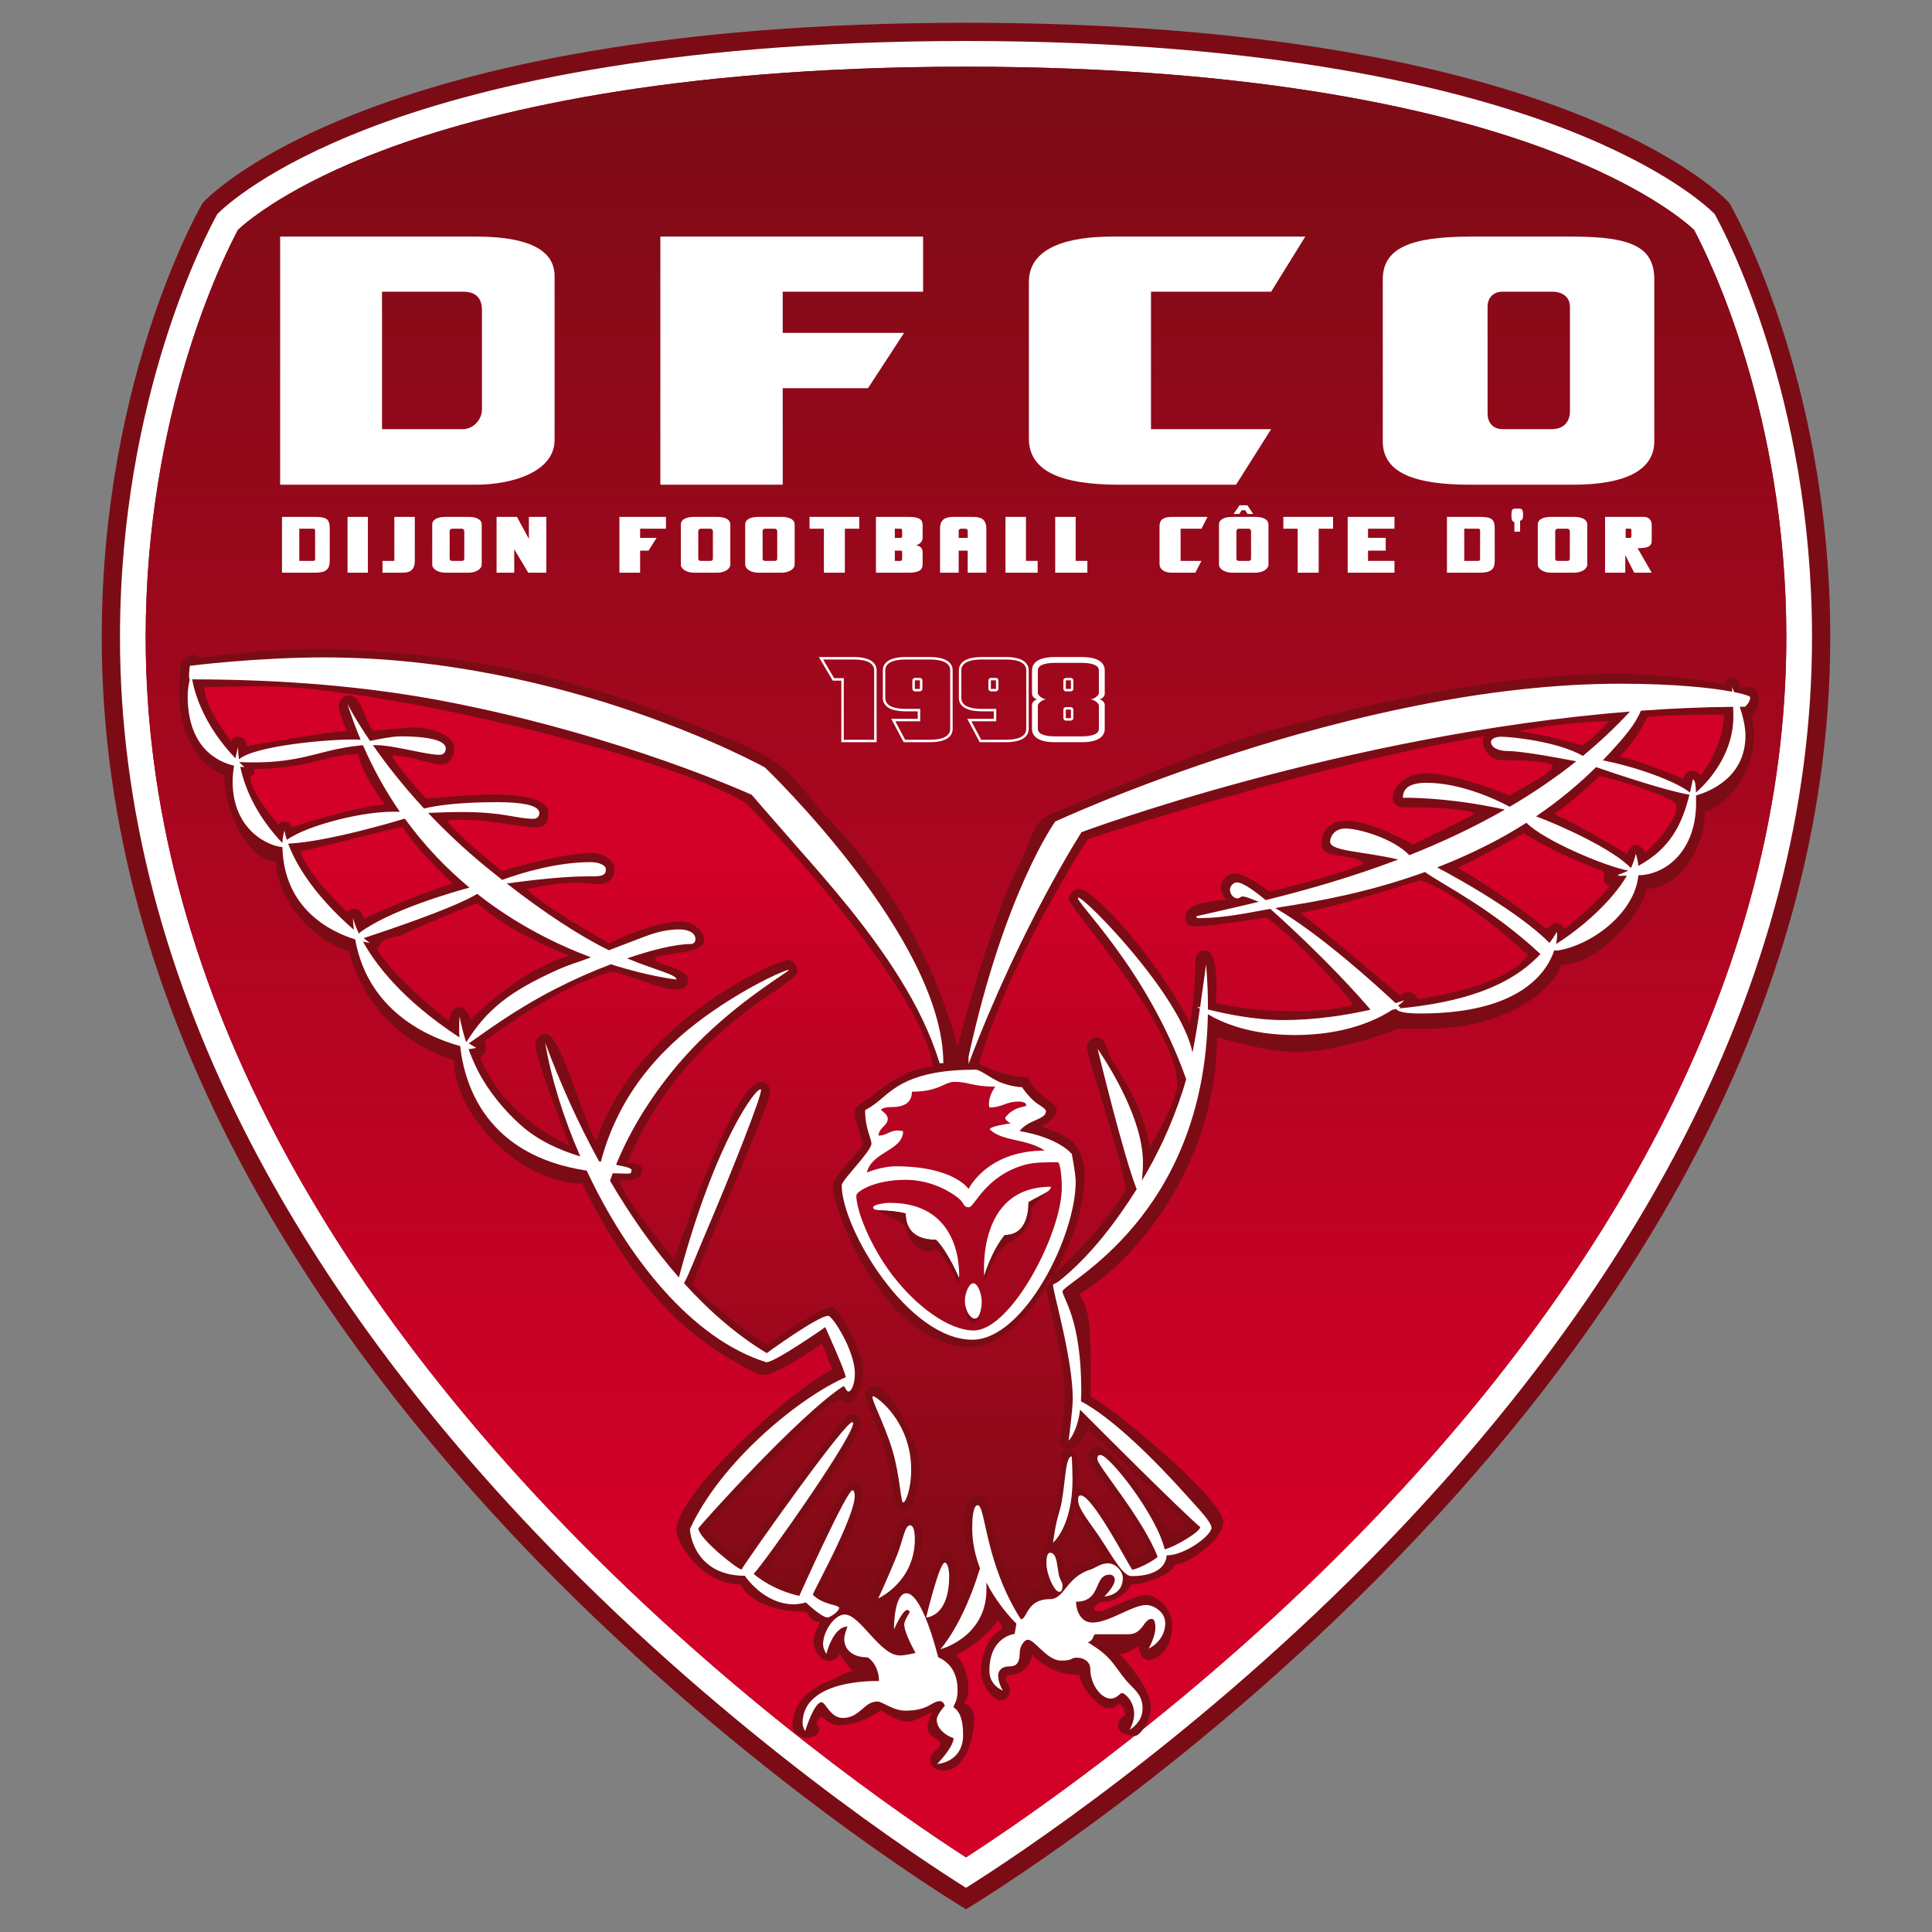 <?xml version="1.0" encoding="utf-8"?>
<!-- Generator: Adobe Illustrator 19.1.0, SVG Export Plug-In . SVG Version: 6.00 Build 0)  -->
<svg version="1.1" id="Слой_1" xmlns="http://www.w3.org/2000/svg" xmlns:xlink="http://www.w3.org/1999/xlink" x="0px" y="0px"
	 viewBox="0 0 1024 1024" style="enable-background:new 0 0 1024 1024;" xml:space="preserve">
<rect x="0" y="0" width="1024" height="1024" fill="#808080" stroke="none"/>
<g>
	<path style="fill:#7B0C15;" d="M512,1011.93c0,0,458.075-272.661,458.075-674.153
		c0-139.515-53.48-230.2-53.48-230.2S832.109,12.07,512,12.07
		c-320.11,0-404.594,95.507-404.594,95.507s-53.482,90.685-53.482,230.2
		C53.925,739.269,512,1011.93,512,1011.93z"/>
	<path style="fill:#FFFFFF;" d="M908.783,113.403c-3.654-3.67-26.036-24.616-80.124-45.412
		C773.78,46.891,674.29,21.738,512,21.738S250.222,46.891,195.339,67.991
		c-54.087,20.795-76.469,41.741-80.122,45.412
		c-5.315,9.548-51.625,96.506-51.625,224.374c0,89.922,23.668,180.761,70.347,269.996
		c37.509,71.702,89.873,142.55,155.636,210.575
		C388.692,920.864,488.99,986.162,512,1000.574
		c23.01-14.412,123.308-79.709,222.424-182.226
		c65.763-68.025,118.126-138.872,155.636-210.575
		c46.68-89.235,70.347-180.074,70.347-269.996
		C960.408,209.909,914.096,122.95,908.783,113.403z M878.164,601.126
		c-36.828,70.491-88.326,140.228-153.065,207.265
		C635.075,901.615,543.923,963.832,512,984.427
		c-31.923-20.595-123.076-82.811-213.098-176.036
		c-64.74-67.037-116.238-136.774-153.065-207.265
		c-45.534-87.157-68.622-175.761-68.622-263.349
		c0-118.726,40.999-201.14,48.949-215.998c5.624-5.187,27.942-23.751,77.114-42.233
		C256.909,59.388,354.004,35.36,512,35.36s255.091,24.028,308.722,44.186
		c49.172,18.482,71.49,37.046,77.112,42.233
		c7.951,14.858,48.951,97.272,48.951,215.998
		C946.785,425.365,923.698,513.969,878.164,601.126z"/>
	<linearGradient id="SVGID_1_" gradientUnits="userSpaceOnUse" x1="512" y1="984.427" x2="512" y2="35.36">
		<stop  offset="0.18" style="stop-color:#D30028"/>
		<stop  offset="1" style="stop-color:#7B0C15"/>
	</linearGradient>
	<path style="fill:url(#SVGID_1_);" d="M203.278,79.546c-49.172,18.482-71.489,37.046-77.114,42.233
		c-7.95,14.858-48.949,97.272-48.949,215.998c0,87.588,23.088,176.192,68.622,263.349
		c36.827,70.491,88.325,140.228,153.065,207.265
		C388.924,901.615,480.077,963.832,512,984.427
		c31.923-20.595,123.075-82.811,213.099-176.036
		c64.739-67.037,116.237-136.774,153.065-207.265
		c45.534-87.157,68.621-175.761,68.621-263.349
		c0-118.726-40.999-201.14-48.951-215.998c-5.622-5.187-27.941-23.751-77.112-42.233
		C767.091,59.388,669.996,35.36,512,35.36S256.909,59.388,203.278,79.546z"/>
	<g>
		<path style="fill:#FFFFFF;" d="M252.346,125.404H148.486V256.91h103.86
			c18.345,0,41.598-6.458,41.598-23.768v-86.809
			C293.944,129.538,273.534,125.404,252.346,125.404z M255.447,216.863
			c0,5.942-4.911,10.593-10.076,10.593h-42.887v-72.858h42.888
			c5.684,0,10.075,2.325,10.075,9.819V216.863z"/>
		<polygon style="fill:#FFFFFF;" points="350.008,125.404 350.008,256.91 414.856,256.91 
			414.856,205.755 460.07,205.755 479.188,176.43 414.856,176.43 414.856,154.599 
			489.265,154.599 489.265,125.404 		"/>
		<path style="fill:#FFFFFF;" d="M589.25,125.404h102.571l-18.085,29.195h-63.688v72.858h63.688
			l-18.604,29.453h-61.748c-30.745,0-48.056-6.976-48.056-24.544v-82.935
			C545.328,130.571,567.29,125.404,589.25,125.404z"/>
		<path style="fill:#FFFFFF;" d="M833.662,125.404h-54.256c-32.555,0-46.507,6.459-46.507,22.736
			v85.776c0,17.31,18.087,22.994,46.507,22.994h54.256
			c28.418,0,43.144-8.008,43.144-22.994v-85.776
			C876.807,131.345,865.439,125.404,833.662,125.404z M832.109,217.898
			c0,5.683-3.356,9.558-9.558,9.558h-26.094c-4.39,0-8.009-2.583-8.009-8.525
			v-56.323c0-4.651,2.841-8.009,8.009-8.009h26.094
			c6.202,0,9.558,3.359,9.558,8.009V217.898z"/>
	</g>
	<g>
		<path style="fill:#FFFFFF;" d="M167.023,273.962c-3.23,0-17.569,0-17.569,0v29.582
			c0,0,12.078,0,17.569,0c5.49,0,7.751-1.615,7.751-6.265c0-4.651,0-14.598,0-17.053
			C174.774,275.254,173.224,273.962,167.023,273.962z M167.023,296.374
			c0,0.517-0.324,0.905-0.905,0.905c-0.581,0-7.492,0-7.492,0v-17.053
			c0,0,6.911,0,7.492,0c0.581,0,0.905,0.453,0.905,0.905
			C167.023,281.583,167.023,295.857,167.023,296.374z"/>
		<rect x="184.203" y="273.962" style="fill:#FFFFFF;" width="10.788" height="29.582"/>
		<path style="fill:#FFFFFF;" d="M209.007,273.962v23.318h-6.265v6.265c0,0,7.106,0,10.851,0
			c3.745,0,6.266-1.55,6.266-6.265c0-4.135,0-23.318,0-23.318H209.007z"/>
		<path style="fill:#FFFFFF;" d="M248.343,273.962h-12.274c-4.519,0-6.975,1.615-6.975,3.941
			c0,2.324,0,18.86,0,21.315c0,2.454,3.164,4.327,6.975,4.327h12.274
			c3.811,0,6.975-1.874,6.975-4.327c0-2.455,0-18.991,0-21.315
			C255.319,275.577,252.863,273.962,248.343,273.962z M246.082,296.052
			c0,0.71-0.321,1.227-1.227,1.227h-5.296c-0.906,0-1.227-0.517-1.227-1.227
			c0-0.71,0-13.952,0-14.534c0-0.581,0.452-1.291,1.291-1.291h5.168
			c0.84,0,1.291,0.71,1.291,1.291C246.082,282.1,246.082,295.341,246.082,296.052z
			"/>
		<polygon style="fill:#FFFFFF;" points="263.198,273.962 263.198,303.544 272.563,303.544 
			272.563,291.142 279.992,303.544 289.551,303.544 289.551,273.962 280.314,273.962 
			280.314,285.588 273.985,273.962 		"/>
		<polygon style="fill:#FFFFFF;" points="328.305,273.962 328.305,303.544 339.285,303.544 
			339.285,291.853 343.743,291.853 348.005,285.071 339.285,285.071 339.285,280.226 
			352.978,280.226 352.978,273.962 		"/>
		<path style="fill:#FFFFFF;" d="M380.108,273.962h-12.274c-4.519,0-6.975,1.615-6.975,3.941
			c0,2.324,0,18.86,0,21.315c0,2.454,3.164,4.327,6.975,4.327h12.274
			c3.811,0,6.975-1.874,6.975-4.327c0-2.455,0-18.991,0-21.315
			C387.083,275.577,384.627,273.962,380.108,273.962z M377.846,296.052
			c0,0.71-0.321,1.227-1.227,1.227h-5.296c-0.906,0-1.228-0.517-1.228-1.227
			c0-0.71,0-13.952,0-14.534c0-0.581,0.452-1.291,1.291-1.291h5.168
			c0.84,0,1.291,0.71,1.291,1.291C377.846,282.1,377.846,295.341,377.846,296.052z
			"/>
		<path style="fill:#FFFFFF;" d="M414.211,273.962h-12.273c-4.521,0-6.976,1.615-6.976,3.941
			c0,2.324,0,18.86,0,21.315c0,2.454,3.164,4.327,6.976,4.327h12.273
			c3.811,0,6.975-1.874,6.975-4.327c0-2.455,0-18.991,0-21.315
			C421.186,275.577,418.731,273.962,414.211,273.962z M411.949,296.052
			c0,0.71-0.321,1.227-1.226,1.227h-5.297c-0.905,0-1.228-0.517-1.228-1.227
			c0-0.71,0-13.952,0-14.534c0-0.581,0.452-1.291,1.292-1.291h5.168
			c0.84,0,1.291,0.71,1.291,1.291C411.949,282.1,411.949,295.341,411.949,296.052z
			"/>
		<polygon style="fill:#FFFFFF;" points="447.797,303.544 447.797,280.226 455.419,280.226 
			455.419,273.962 429.066,273.962 429.066,280.226 436.688,280.226 436.688,303.544 		"/>
		<path style="fill:#FFFFFF;" d="M489.006,285.071c0-2.196,0-4.715,0-6.717
			c0-2.649-1.227-4.392-7.299-4.392c-4.135,0-17.439,0-17.439,0v29.582
			c0,0,13.952,0,17.439,0c5.167,0,7.299-1.355,7.299-4.392c0-2.583,0-4.455,0-6.588
			c0-3.295-3.52-3.52-3.52-3.52S489.006,288.172,489.006,285.071z
			 M478.154,295.922c0,0.775-0.194,1.357-0.709,1.357c-0.516,0-3.166,0-3.166,0v-5.427
			c0,0,2.649,0,3.166,0c0.517,0,0.709,0.388,0.709,0.84
			C478.154,293.144,478.154,295.147,478.154,295.922z M478.154,283.779
			c0,0.774,0,1.291-0.709,1.291c-0.389,0-3.166,0-3.166,0v-4.844c0,0,2.712,0,3.166,0
			c0.453,0,0.709,0.517,0.709,1.163S478.154,283.005,478.154,283.779z"/>
		<path style="fill:#FFFFFF;" d="M515.68,273.962H505.347c-4.523,0-7.105,1.486-7.105,6.265
			v23.318h9.882v-11.691h4.779v11.691h9.882v-23.318
			C522.786,275.447,520.203,273.962,515.68,273.962z M512.904,285.071h-4.779
			c0,0,0-3.358,0-3.875c0-0.516,0.645-0.969,1.357-0.969h2.066
			c0.711,0,1.357,0.453,1.357,0.969C512.904,281.712,512.904,285.071,512.904,285.071z
			"/>
		<polygon style="fill:#FFFFFF;" points="532.928,273.962 532.928,303.544 549.979,303.544 
			549.979,297.279 543.779,297.279 543.779,273.962 		"/>
		<polygon style="fill:#FFFFFF;" points="559.281,273.962 559.281,303.544 576.331,303.544 
			576.331,297.279 570.131,297.279 570.131,273.962 		"/>
		<path style="fill:#FFFFFF;" d="M640.017,273.962l-3.228,6.265h-11.046v17.053h11.046
			l-3.23,6.265c0,0-8.268,0-12.465,0c-4.201,0-6.523-1.938-6.523-4.586
			c0-1.679,0-17.634,0-20.217c0-3.037,1.872-4.78,6.523-4.78
			C624.774,273.962,640.017,273.962,640.017,273.962z"/>
		<path style="fill:#FFFFFF;" d="M665.338,273.962h-12.271c-4.521,0-6.978,1.615-6.978,3.941
			c0,2.324,0,18.86,0,21.315c0,2.454,3.165,4.327,6.978,4.327h12.271
			c3.812,0,6.975-1.874,6.975-4.327c0-2.455,0-18.991,0-21.315
			C672.313,275.577,669.858,273.962,665.338,273.962z M663.078,296.052
			c0,0.71-0.324,1.227-1.227,1.227h-5.298c-0.906,0-1.225-0.517-1.225-1.227
			c0-0.71,0-13.952,0-14.534c0-0.581,0.45-1.291,1.288-1.291h5.17
			c0.839,0,1.293,0.71,1.293,1.291C663.078,282.1,663.078,295.341,663.078,296.052z"
			/>
		<polygon style="fill:#FFFFFF;" points="659.974,270.41 661.201,272.411 664.238,272.411 
			661.136,267.826 656.942,267.826 653.839,272.411 656.876,272.411 658.104,270.41 		"/>
		<polygon style="fill:#FFFFFF;" points="698.926,303.544 698.926,280.226 706.547,280.226 
			706.547,273.962 680.194,273.962 680.194,280.226 687.815,280.226 687.815,303.544 		"/>
		<polygon style="fill:#FFFFFF;" points="714.297,273.962 714.297,303.544 739.099,303.544 
			739.099,297.279 725.083,297.279 725.083,291.853 734.45,291.853 734.45,285.071 
			725.083,285.071 725.083,280.226 739.099,280.226 739.099,273.962 		"/>
		<path style="fill:#FFFFFF;" d="M784.481,273.962c-3.23,0-17.57,0-17.57,0v29.582
			c0,0,12.08,0,17.57,0s7.751-1.615,7.751-6.265c0-4.651,0-14.598,0-17.053
			C792.232,275.254,790.681,273.962,784.481,273.962z M784.481,296.374
			c0,0.517-0.324,0.905-0.906,0.905c-0.58,0-7.492,0-7.492,0v-17.053
			c0,0,6.913,0,7.492,0c0.582,0,0.906,0.453,0.906,0.905
			C784.481,281.583,784.481,295.857,784.481,296.374z"/>
		<path style="fill:#FFFFFF;" d="M802.657,281.777h3.035v-5.813c0,0,1.551,0,1.551-2.52
			c0-3.746-0.324-3.875-3.035-3.875c-2.972,0-3.102,0.129-3.102,4.392
			c0,2.712,1.551,2.777,1.551,2.777V281.777z"/>
		<path style="fill:#FFFFFF;" d="M834.307,273.962h-12.274c-4.521,0-6.975,1.615-6.975,3.941
			c0,2.324,0,18.86,0,21.315c0,2.454,3.163,4.327,6.975,4.327h12.274
			c3.81,0,6.975-1.874,6.975-4.327c0-2.455,0-18.991,0-21.315
			C841.283,275.577,838.826,273.962,834.307,273.962z M832.046,296.052
			c0,0.71-0.321,1.227-1.227,1.227h-5.296c-0.906,0-1.227-0.517-1.227-1.227
			c0-0.71,0-13.952,0-14.534c0-0.581,0.452-1.291,1.29-1.291h5.168
			c0.841,0,1.293,0.71,1.293,1.291C832.046,282.1,832.046,295.341,832.046,296.052z
			"/>
		<path style="fill:#FFFFFF;" d="M875.449,286.557c0-2.195,0-6.717,0-8.525
			s-1.162-4.07-4.069-4.07c-2.906,0-20.667,0-20.667,0v29.582h10.723v-9.301
			l4.714,9.301h9.3l-7.492-12.983C873.318,290.561,875.449,289.593,875.449,286.557z
			 M864.663,283.973c0,0.646-0.193,1.098-0.582,1.098c-0.387,0-2.453,0-2.453,0v-4.844
			c0,0,2.066,0,2.453,0c0.389,0,0.582,0.323,0.582,0.776
			S864.663,283.327,864.663,283.973z"/>
	</g>
	<g>
		<g>
			<g>
				<path style="fill:#FFFFFF;" d="M452.415,349.541c4.976,0,10.908,1.001,10.908,5.772v36.776
					h-16.098v-31.35v-1.3h-1.3h-3.811l-5.831-9.899H452.415 M452.415,348.241
					h-18.408l7.363,12.499h4.554v32.65h18.698v-38.076
					C464.623,351.632,461.716,348.241,452.415,348.241L452.415,348.241z"/>
			</g>
		</g>
		<g>
			<g>
				<path style="fill:#FFFFFF;" d="M492.719,349.541c4.976,0,10.907,1.001,10.907,5.772V386.316
					c0,4.772-5.932,5.773-10.907,5.773h-12.976l-5.207-9.802h11.886h1.3v-1.3
					v-3.972v-1.3h-1.3h-6.297c-4.976,0-10.907-1.001-10.907-5.772v-14.631
					c0-4.771,5.932-5.772,10.907-5.772H492.719 M484.961,366.447h2.536
					c0.765,0,1.387-0.623,1.387-1.388v-4.375c0-0.766-0.622-1.388-1.387-1.388
					h-2.536c-0.765,0-1.387,0.623-1.387,1.388v4.375
					C483.573,365.824,484.196,366.447,484.961,366.447 M492.719,348.241h-12.595
					c-9.301,0-12.207,3.391-12.207,7.072v14.631c0,3.681,2.907,7.072,12.207,7.072
					h6.297v3.972h-14.048l6.589,12.402h13.757c9.301,0,12.207-3.391,12.207-7.073
					v-31.003C504.927,351.632,502.02,348.241,492.719,348.241L492.719,348.241z
					 M484.961,365.147c-0.049,0-0.087-0.04-0.087-0.089v-4.375
					c0-0.049,0.038-0.089,0.087-0.089h2.536c0.048,0,0.087,0.04,0.087,0.089v4.375
					c0,0.049-0.04,0.089-0.087,0.089H484.961L484.961,365.147z"/>
			</g>
		</g>
		<g>
			<g>
				<path style="fill:#FFFFFF;" d="M533.024,349.541c4.976,0,10.909,1.001,10.909,5.772V386.316
					c0,4.772-5.932,5.773-10.909,5.773h-12.976l-5.207-9.802h11.886h1.3v-1.3
					v-3.972v-1.3h-1.3h-6.297c-4.976,0-10.907-1.001-10.907-5.772v-14.631
					c0-4.771,5.932-5.772,10.907-5.772H533.024 M525.263,366.447h2.539
					c0.764,0,1.386-0.623,1.386-1.388v-4.375c0-0.766-0.622-1.388-1.386-1.388
					h-2.539c-0.764,0-1.386,0.623-1.386,1.388v4.375
					C523.877,365.824,524.499,366.447,525.263,366.447 M533.024,348.241h-12.595
					c-9.301,0-12.207,3.391-12.207,7.072v14.631c0,3.681,2.907,7.072,12.207,7.072
					h6.297v3.972h-14.048l6.589,12.402h13.757c9.302,0,12.209-3.391,12.209-7.073
					v-31.003C545.232,351.632,542.326,348.241,533.024,348.241L533.024,348.241z
					 M525.263,365.147c-0.049,0-0.086-0.04-0.086-0.089v-4.375
					c0-0.049,0.037-0.089,0.086-0.089h2.539c0.047,0,0.086,0.04,0.086,0.089v4.375
					c0,0.049-0.04,0.089-0.086,0.089H525.263L525.263,365.147z"/>
			</g>
		</g>
		<g>
			<g>
				<path style="fill:#FFFFFF;" d="M567.525,360.595c0.047,0,0.086,0.04,0.086,0.089v4.375
					c0,0.049-0.04,0.089-0.086,0.089h-2.539c-0.049,0-0.086-0.04-0.086-0.089
					v-4.375c0-0.049,0.037-0.089,0.086-0.089H567.525 M567.525,359.295h-2.539
					c-0.764,0-1.386,0.623-1.386,1.388v4.375c0,0.766,0.622,1.388,1.386,1.388
					h2.539c0.764,0,1.386-0.623,1.386-1.388v-4.375
					C568.911,359.918,568.29,359.295,567.525,359.295L567.525,359.295z"/>
			</g>
			<g>
				<g>
					<path style="fill:#FFFFFF;" d="M567.525,376.096c0.047,0,0.086,0.04,0.086,0.088v4.375
						c0,0.049-0.04,0.088-0.086,0.088h-2.539c-0.049,0-0.086-0.04-0.086-0.088
						v-4.375c0-0.049,0.037-0.088,0.086-0.088H567.525 M567.525,374.796h-2.539
						c-0.764,0-1.386,0.623-1.386,1.388v4.375c0,0.766,0.622,1.388,1.386,1.388
						h2.539c0.764,0,1.386-0.623,1.386-1.388v-4.375
						C568.911,375.419,568.29,374.796,567.525,374.796L567.525,374.796z"/>
				</g>
			</g>
			<path style="fill:#FFFFFF;" d="M585.535,367.715v-12.402c0-3.681-2.907-7.072-12.206-7.072
				h-14.146c-9.3,0-12.206,3.391-12.206,7.072v12.402
				c0,1.55,1.84,2.955,2.953,2.955c-1.113,0-2.953,1.404-2.953,2.954v12.692
				c0,3.682,2.907,7.073,12.206,7.073h14.146c9.3,0,12.206-3.391,12.206-7.073
				v-12.692c0-1.55-1.84-2.954-2.953-2.954
				C583.695,370.67,585.535,369.264,585.535,367.715z M582.435,367.409
				c0,1.081-2.518,3.261-4.625,3.261c2.108,0,4.625,2.107,4.625,3.259
				c0,0.581,0,12.387,0,12.387c0,3.456-5.706,3.973-9.106,3.973h-14.146
				c-3.4,0-9.106-0.517-9.106-3.973c0,0,0-11.806,0-12.387
				c0-1.153,2.518-3.259,4.625-3.259c-2.108,0-4.625-2.18-4.625-3.261
				c0-0.58,0-12.097,0-12.097c0-3.455,5.706-3.972,9.106-3.972h14.146
				c3.4,0,9.106,0.517,9.106,3.972C582.435,355.313,582.435,366.829,582.435,367.409
				z"/>
		</g>
	</g>
	<path style="fill:#7B0C15;" d="M96.039,351.857c0.904-2.842,3.875-4.78,5.684-4.78
		c3.101,0,2.843,1.292,6.201,1.292c3.358,0,24.804-4.392,65.107-4.392
		c82.784,2.633,134.035,18.117,168.064,30.228
		c31.074,11.059,48.055,18.767,56.194,22.219
		c17.052,7.234,26.096,18.214,34.363,29.195
		c8.267,10.98,53.222,47.409,75.958,128.922
		c6.941-26.718,14.99-52.241,23.768-76.475c3.151-8.697,8.072-17.721,11.626-25.847
		c2.967-6.781,4.323-12.937,9.109-17.753c2.762-2.843,14.908-6.975,31.12-13.757
		c25.276-10.573,60.439-25.105,85.336-32.166
		c85.869-24.351,146.877-31.391,187.313-31.391c31.001,0,58.131,5.425,58.131,5.425
		s-0.13-3.617,3.617-3.617c4.907,0,4.134,5.168,4.134,5.168s2.972,0,5.683,0
		c2.713,0,4.651,2.454,4.651,5.425c0,4.392-2.068,9.818-3.875,9.818
		c0,0,1.551,5.555,1.551,9.559c0,25.319-20.025,41.08-26.096,41.08
		c0,20.669-14.47,41.079-31.003,41.079c0,8.01-22.607,40.305-45.471,40.305
		c0,6.848-22.349,33.846-70.792,33.846c-7.106,0-15.243,0-15.243,0
		s-31.134,12.4-53.48,12.4c-17.57,0-42.63-8.007-42.63-8.007
		c0,61.746-37.527,114.84-73.116,136.415c6.328,8.845,6.2,18.147,6.2,54.256
		c11.95,5.939,70.275,54.188,70.275,66.397c0,8.913-18.215,22.477-25.835,22.477
		c0,4.069-13.888,10.594-22.994,10.594c-0.743,2.741-7.364,9.3-14.985,9.3
		c-1.682,0-4.651,2.003-4.651,3.358c0,1.355,0.969,1.551,2.841,1.551
		c3.81,0,18.15-8.526,24.545-8.526c5.618,0,13.951,6.589,13.951,16.277
		c0,11.626-7.364,18.087-12.66,18.087c-4.392,0-5.166-7.494-5.166-7.494
		s-5.816,4.395-10.075,4.395c5.585,5.585,16.533,19.31,16.533,28.16
		c0,7.427-5.748,15.243-8.526,15.243c-4.327,0-8.783-2.522-8.783-4.392
		c0-6.137,3.875-5.62,3.875-7.234c0-1.616-1.358-5.168-3.361-5.168
		c-2.066,0-0.324,2.068-5.683,2.068c-5.492,0-15.243-12.273-15.243-17.57
		c-12.532,0-20.346-5.878-25.318-10.851c0,5.683-5.622,10.851-12.146,10.851
		c-1.227,0-1.807,1.551-1.807,2.843c0,1.29,2.327,1.87,2.327,4.907
		c0,3.358-1.81,5.683-4.395,5.683c-5.103,0-10.851-8.976-10.851-14.465
		c0-15.18,7.362-21.832,11.109-23.253c0-2.585-2.066-4.651-2.066-4.651
		s-7.946,11.366-22.218,18.343c3.746,3.745,6.458,11.044,6.458,18.087
		c0,4.39-2.326,7.49-2.326,7.49s5.425,1.162,5.425,8.012
		c0,7.683-3.617,27.643-16.276,27.643c-3.037,0-6.975-1.162-6.975-5.683
		c0-4.781,5.425-5.881,5.425-8.526c0-2.65-6.976-3.037-6.976-9.558
		c0-1.616,2.326-7.236,2.326-7.236s-9.429,5.168-12.918,5.168
		c-5.233,0-14.21-6.202-14.21-6.202s-10.012,8.009-21.96,8.009
		c-5.492,0-9.301-4.907-9.301-4.907s-2.843,2.257-2.843,3.875
		c0,1.614,1.55,1.095,1.55,3.1c0,2.97-4.003,4.651-6.718,4.651
		c-2.712,0-7.491-2.713-7.491-5.683c0-14.894,10.993-21.066,20.311-24.901
		c4.91-2.021,7.936-4.814,11.725-4.814c-4.329-4.325-6.976-9.3-6.976-9.3
		s-1.098,3.875-5.942,3.875c-3.294,0-8.008-4.844-8.008-10.851
		c0-2.713,3.358-9.817,3.358-9.817c-5.427,0-6.976-5.427-6.976-5.427
		c-29.648,0-34.879-14.468-34.879-14.468c-21.122,0-34.103-22.351-34.103-28.679
		c0-20.283,64.138-77.057,82.934-85.259c-1.324-1.325-5.684-13.694-5.684-13.694
		s-23.77,16.538-30.745,16.538c-4.458,0-8.537-3.074-17.995-8.373
		c-19.272-10.799-50.384-35.277-78.374-92.908c-31.715,0-67.949-35.396-67.949-65.363
		c-35.849-11.694-50.188-37.66-55.807-57.874
		c-15.502-4.006-38.494-24.933-38.494-47.539
		c-15.761-0.839-27.645-27.386-27.645-45.73
		c-19.12-7.622-23.77-30.68-23.77-41.854
		C95.006,360.641,95.135,354.7,96.039,351.857z"/>
	
		<linearGradient id="SVGID_2_" gradientUnits="userSpaceOnUse" x1="511" y1="872.326" x2="511" y2="363.742">
		<stop  offset="0.006" style="stop-color:#7B0C15"/>
		<stop  offset="0.815" style="stop-color:#D30028"/>
	</linearGradient>
	<path style="fill:url(#SVGID_2_);" d="M139.184,363.742c63.558,0,219.349,38.367,256.166,62.007
		c22.033,22.033,53.847,58.526,75.172,89.899
		c14.684,21.604,23.78,41.395,23.78,49.875c-11.426,0-23.765,8.352-32.145,15.351
		c-4.601,3.845-9.064,4.416-9.064,9.067c0,4.907,4.134,13.69,4.134,16.533
		c0,2.839-15.889,17.051-15.889,21.832c0,12.53,27.257,85.774,74.021,85.774
		c25.062,0,59.552-54.643,59.552-90.425c0-20.281-12.849-22.703-22.866-26.613
		c4.909-2.453,8.012-6.069,8.012-8.913c0-4.39-12.143-7.49-15.115-17.179
		c-8.654,0-19.354-3.419-25.966-7.236c15.76-54.643,57.617-118.975,57.617-118.975
		s120.655-39.787,210.176-54.514c-1.099,1.097-0.906,2.206-0.906,2.842
		c0,4.651,4.91,9.818,9.819,9.818c20.928,0,27.256,1.55,27.256,3.229
		c0,3.488-22.994,15.502-22.994,15.502s-27.515-11.755-44.826-11.755
		c-9.558,0-16.987,6.717-16.987,13.241c0,2.906,2.778,4.715,4.716,4.715
		c31.134,0,38.496,2.455,38.496,3.746c-21.524,10.992-32.424,16.019-32.424,16.019
		s-22.477-12.66-35.396-12.66c-11.624,0-13.047,9.042-13.047,11.885
		c0,9.818,15.695,4.327,22.349,10.98c-13.939,6.33-49.866,14.727-49.866,14.727
		s-12.658-9.559-18.343-9.559c-5.683,0-7.751,5.813-7.751,7.751
		c0,1.938,2.972,6.2,2.972,6.2c-8.759,0.801-21.573,1.679-21.573,9.172
		c0,4.133,2.585,4.909,5.813,4.909c8.657,0,37.268-4.714,37.268-4.714
		c24.869,19.182,45.925,45.924,45.925,45.924s-5.813,3.745-33.461,3.745
		c-22.218,0-39.397-4.392-39.397-4.392s2.455-27.903-5.557-27.903
		c-4.136,0-5.296,2.584-5.296,6.2c0,18.602-2.841,32.553-2.841,32.553
		c-16.405-32.811-50.767-71.437-59.165-71.437c-2.196,0-5.038,3.23-5.038,5.556
		c0,4.65,57.486,67.691,57.486,98.435c0,7.232-13.564,32.552-14.598,32.552
		c-3.617-20.153-11.957-32.471-19.626-45.203
		c-3.843-6.377-3.368-12.477-8.601-12.477c-2.907,0-5.103,2.648-5.103,5.105
		c0,5.294,20.539,65.752,20.539,75.701c-16.144,27.771-42.11,46.633-42.11,49.991
		c0,10.851,9.817,35.654,9.817,58.39c0,11.107-2.585,24.026-2.585,25.835
		c0,1.807,2.457,2.907,4.975,2.907c5.233,0,9.884-9.884,9.884-9.884
		s38.365,35.014,52.188,50.641c0,1.807-8.268,4.134-8.268,4.134
		s-30.228-46.118-39.271-46.118c-3.1,0-4.649,2.713-4.649,6.589
		c0,3.873,31.131,38.24,31.131,48.83c0,2.066-7.236,3.358-7.236,3.358
		s-21.571-36.816-29.708-36.816c-4.006,0-3.361,3.798-3.361,5.426
		c0,1.628,10.622,19.852,16.664,31.52c-7.748,0-18.473,7.621-18.473,7.621
		s-3.745-14.079-8.783-14.079c-2.455,0-5.685,4.262-5.685,10.203
		c0,5.943,3.361,13.305,3.361,13.305s-1.679-0.773-3.619-0.773
		c-3.745,0-8.007,7.492-10.075,5.424c-19.764-33.197-13.564-54.773-22.735-54.773
		c-5.038,0-7.234,9.174-7.234,15.243c0,9.174,4.134,18.476,4.134,20.928
		c0,13.825-16.924,38.885-16.924,38.885l-0.517-6.589c0,0,8.914-11.237,8.914-25.966
		c0-9.56-1.935-12.273-4.909-12.273c-5.038,0-11.626,24.415-11.626,24.415
		s-3.488-5.552-10.463-5.552c-1.745-1.744,9.559-9.172,9.559-26.869
		c0-7.106-2.066-9.947-7.364-9.947c-4.778,0-6.74,11.084-11.342,21.292
		c-4.602,10.206-10.101,19.529-10.101,22.628c0,4.651,4.484,4.006,5.941,4.006
		c1.458,0,6.33-4.521,6.33-4.521s-3.488,9.558-3.488,13.047
		c0,3.484,2.196,5.424,2.196,5.424l7.363,5.168l-4.391,0.645
		c-9.228-11.375-18.01-17.102-24.888-21.185
		c-8.432-5.005-9.992-2.972-13.996-6.975
		c5.942-15.76,21.572-38.498,21.572-53.741c0-3.873-2.195-4.777-5.038-4.777
		c-5.166,0-21.701,34.748-29.712,55.029c-3.361,0-15.888-5.294-15.888-7.622
		c16.922-25.596,49.863-69.241,49.863-78.929c0-2.716-2.196-4.392-5.813-4.392
		c-3.618,0-52.705,69.888-58.261,75.442c-2.972,0-16.924-12.53-16.924-14.987
		c4.489-5.191,61.749-68.465,70.145-68.465c0,0,0.647,1.938,4.522,1.938
		c3.875,0,7.751-11.366,7.751-17.309c0-8.009-12.143-33.588-16.536-33.588
		c-6.458,0-34.491,20.024-34.491,20.024c-16.664-10.206-37.139-29.259-39.529-31.651
		c6.351-18.245,41.209-95.334,41.209-102.182c0-3.747-1.808-5.424-5.168-5.424
		c-14.466,0-45.6,94.303-45.6,94.303s-28.678-35.009-28.678-41.984
		c3.745,0,11.756-0.259,11.756-5.557c0-4.262-8.011-3.875-8.011-3.875
		c29.97-72.469,90.169-93.655,90.169-101.534c0-2.972-2.067-6.072-5.167-6.072
		c-4.908,0-79.575,31.52-101.149,95.335c-4.263,0-18.472-56.194-26.869-56.194
		c-3.23,0-5.684,2.972-5.684,5.813c0,7.494,18.214,53.613,18.214,53.613
		c-31.39-15.599-41.353-33.444-47.538-46.633c2.335-2.338,3.101-3.104,3.101-5.17
		c0-2.066-0.776-3.747-0.776-3.747s41.08-30.615,67.82-36.817
		c3.747,0,26.48,9.56,33.457,9.56c3.618,0,6.718-1.551,6.718-4.779
		c0-7.106-17.569-8.657-17.569-10.981c0-4.651,26.095-1.808,26.095-10.593
		c0-4.909-6.458-9.818-11.885-9.818c-16.019,0-38.496,11.626-38.496,11.626
		s-34.104-19.119-43.664-28.678c0,0,14.468-3.488,26.354-3.488
		c5.167,0,8.266,0.775,11.885,0.775c6.2,0,8.267-4.521,8.267-8.268
		c0-3.746-5.424-8.268-12.143-8.268c-16.019,0-47.538,9.559-47.538,9.559
		s-24.221-19.313-29.066-26.611c15.114-2.454,37.592,3.488,47.021,3.488
		c6.072,0,6.589-4.134,6.589-8.139c0-7.879-18.342-9.301-28.419-9.301
		c-13.175,0-36.301,2.196-36.301,2.196s-15.631-16.793-18.214-22.865
		c10.593,0,19.894,4.779,25.965,4.779c4.264,0,7.106-3.616,7.106-8.525
		c0-7.751-13.952-11.109-20.67-11.109c-5.167,0-22.089,1.808-22.089,1.808
		c-4.974-4.973-6.072-18.796-12.854-18.796c-2.906,0-5.619,2.519-5.619,5.619
		c0,3.101,4.392,13.306,4.392,13.306c-8.786,0-53.223,8.008-53.223,8.008
		s0.257-5.038-4.908-5.038c-3.101,0-2.972,2.713-2.972,2.713
		s-14.468-17.956-14.468-28.936C108.311,364.259,124.327,363.742,139.184,363.742z
		 M135.051,407.534c-1.293,0,0,1.357-0.259,2.326
		c-0.259,0.969-2.067,0.646-2.067,2.584c0,7.492,14.726,24.544,14.726,24.544
		s1.034-1.55,3.358-1.55c3.36,0,3.875,3.1,3.875,3.1
		s28.679-10.076,49.348-12.142c0,0-11.626-14.986-14.209-26.612
		C173.031,399.783,163.73,407.534,135.051,407.534z M183.882,483.234
		c0,0,1.807-1.55,3.875-1.55c4.133,0,5.167,5.168,5.167,5.168
		s26.223-12.273,47.021-18.603c0,0-20.281-18.731-26.352-29.969
		c-2.972,0-43.145,10.851-54.256,12.918
		C162.567,463.47,183.882,483.234,183.882,483.234z M199.77,503
		c10.076,16.793,38.368,38.366,38.368,38.366s0.129-7.495,5.425-7.495
		c4.392,0,5.942,6.719,5.942,6.719s23.253-25.19,52.189-34.104
		c0,0-33.458-12.79-48.313-27.645c-1.787,0-23.675,9.044-40.155,16.536
		c-3.744,1.703-7.208,1.429-10.095,3.099
		C201.28,499.547,201.902,500.868,199.77,503z M804.981,387.576
		c15.502,1.938,29.569,6.532,33.717,7.363c5.427-3.1,14.339-12.788,14.339-12.788
		S825.522,382.925,804.981,387.576z M858.464,400.947
		c11.819,2.422,33.714,11.82,33.714,11.82s0.776-4.263,4.844-4.263
		c2.52,0,4.458,2.519,4.458,2.519s12.208-15.307,12.208-32.359
		c0,0-26.159,0.015-40.692,1.356C870.961,384.476,866.892,392.517,858.464,400.947z
		 M823.778,431.562c13.951,6.007,38.463,21.024,38.463,21.024
		s1.84-4.748,4.746-4.748c2.907,0,5.04,4.07,5.04,4.07
		s13.951-12.402,16.664-22.865c0-1.744,0-2.52-1.358-3.875
		c-7.169-4.844-26.376-10.66-39.528-13.952
		C843.155,415.866,832.304,425.555,823.778,431.562z M819.903,492.406
		c0,0,2.518-3.1,5.038-3.1c2.52,0,4.458,3.1,4.458,3.1
		s16.808-13.612,23.737-22.768c0,0-3.004-1.066-3.004-3.003c0-1.938,0-4.65,0-4.65
		s-23.059-8.139-42.63-20.346c-4.458,2.615-26.159,14.533-34.879,18.408
		C792.968,471.091,819.903,492.406,819.903,492.406z M742.201,527.865
		c0,0,0.773-1.938,3.875-1.938c4.649,0,5.424,3.682,5.424,3.682
		s47.281-6.396,58.325-23.446c0,0-33.134-30.81-56.387-39.53
		c-2.713,0-38.365,12.595-64.138,17.246
		C703.251,494.731,742.201,527.865,742.201,527.865z M516.069,705.166
		c19.766,0,46.698-51.349,46.698-75.764c0-6.782-0.969-13.371-2.131-13.371
		c-6.801,0-12.584-0.033-17.516,1.355c-21.059,5.939-26.585,22.479-29.57,22.479
		c-3.294,0-2.256-2.28-5.813-5.033c-5.424-4.199-15.262-9.5-27.902-9.5
		c-16.277,0-25.966,6.2-25.966,8.331c0,7.874,7.252,26.613,19.166,42.227
		C485.455,692.166,502.817,705.166,516.069,705.166z M474.796,618.162
		c30.81,0,38.561,12.015,38.561,12.015s9.688-20.346,40.304-20.346
		c-9.302-6.395-22.575-4.749-29.066-11.239c0-1.745,11.142-3.198,11.142-3.198
		s-3.004-1.453-3.004-3.002c4.844-6.395,11.239-5.426,11.239-6.589
		c0-1.162-1.551-1.938-4.069-1.938c-6.975,0-8.333,3.1-15.502,3.1
		c0,0-1.551-4.262,3.1-11.044c-12.402,0-13.952-2.52-21.508-2.52
		c-5.62,0-8.139,5.231-22.671,5.231c0,6.202-4.651,8.14-10.658,8.14
		c-5.039,0-5.813,1.549-5.813,1.549s3.681,2.133,3.681,4.651
		c0,3.682-4.844,4.844-4.844,8.913c5.039,0,6.395-3.875,12.983-2.324
		c0,10.271-16.664,10.851-19.183,21.897
		C459.488,621.458,467.239,618.162,474.796,618.162z"/>
	<path style="fill:#7B0C15;" d="M462.912,734.623c9.815,0,24.543,31.39,24.543,43.403
		c0,5.427-2.325,22.866-7.879,22.866c-7.235,0-6.251-16.776-10.851-32.741
		c-3.992-13.855-10.076-25.263-10.076-28.234
		C458.649,737.462,459.554,734.623,462.912,734.623z"/>
	<path style="fill:#7B0C15;" d="M566.642,768.337c2.199,0,4.779,4.004,4.779,9.689
		c0,8.14-2.711,43.533-13.175,43.533c-2.327,0-3.23-2.196-3.23-5.296
		c0-8.007,7.623-17.956,7.623-45.084C562.639,769.888,563.543,768.337,566.642,768.337z
		"/>
	<g>
		<path style="fill:#FFFFFF;" d="M462.782,639.866c0-1.164,5.039-2.327,8.914-2.327
			c39.723,0,36.622,39.916,36.622,39.916s-5.813-13.951-12.207-20.346
			c-10.851,0-16.083-5.231-16.083-13.951
			C469.177,640.544,462.782,642.577,462.782,639.866z"/>
		<path style="fill:#FFFFFF;" d="M556.954,629.013c-39.723,0-35.265,47.281-35.265,47.281
			s3.489-12.595,10.851-21.701c9.689,0,12.595-8.72,12.595-17.439
			C552.031,633.1,556.954,631.726,556.954,629.013z"/>
		<path style="fill:#7B0C15;" d="M480.028,643.159c-8.139-1.961-13.77-1.309-16.077-2.001
			c0,0,10.748,3.84,16.465,9.558c0,4.651,5.619,12.595,11.238,12.595
			c2.325,0,4.069-1.551,4.069-1.551c9.011,9.011,12.014,18.602,12.014,18.602
			s0.581-0.773,0.581-2.907c0,0-5.813-13.951-12.207-20.346
			C485.26,657.11,480.028,651.879,480.028,643.159z"/>
		<path style="fill:#7B0C15;" d="M555.955,630.969c-1.768,1.677-5.757,3.209-10.82,6.183
			c0,8.72-2.907,17.439-12.595,17.439c-7.362,9.106-10.851,21.701-10.851,21.701
			c0,1.162,0.582,2.52,0.582,2.52s4.583-15.332,12.4-19.959
			c12.595-6.975,11.913-13.951,11.913-18.511
			C551.856,635.073,555.154,631.773,555.955,630.969z"/>
		<path style="fill:#FFFFFF;" d="M515.875,680.169c-2.519,0-4.457,5.813-4.457,8.913
			c0,6.589,3.294,9.884,5.232,9.884c2.906,0,3.682-5.813,3.682-9.302
			C520.333,686.176,518.395,680.169,515.875,680.169z"/>
		<path style="fill:#7B0C15;" d="M516.651,698.966c-1.619,0-4.159-2.331-4.96-6.929
			c-0.005,0.161-0.013,0.321-0.013,0.484c0,4.791,1.902,8.671,4.246,8.671
			c2.345,0,4.246-3.878,4.248-8.664C519.823,695.652,518.845,698.966,516.651,698.966z"
			/>
		<path style="fill:#FFFFFF;" d="M568.066,611.641c0,0-6.461-8.529-27.645-12.143
			c4.651-6.202,13.951-5.943,13.951-10.594c0-1.512-3.768-3.025-6.591-5.557
			c-3.444-3.088-6.067-7.101-6.067-7.101s-5.799-0.147-12.143-2.844
			c-4.085-1.735-10.078-6.458-12.402-6.458c-35.137,0-43.815,10.432-51.664,16.783
			c-4.072,3.293-6.985,4.662-6.985,4.662c0,9.817,3.358,14.985,3.358,17.826
			c0,3.875-15.76,19.375-15.76,21.96c0,22.996,35.137,81.903,69.241,81.903
			c27.386,0,54.773-54.775,54.773-83.711
			C570.131,621.975,568.066,611.641,568.066,611.641z M478.671,599.561
			c-6.587-1.551-7.944,2.324-12.983,2.324c0-4.069,4.844-5.231,4.844-8.913
			c0-2.518-3.681-4.651-3.681-4.651s0.775-1.549,5.813-1.549
			c6.007,0,10.658-1.938,10.658-8.14c14.533,0,17.052-5.231,22.671-5.231
			c7.556,0,9.106,2.52,21.508,2.52c-4.651,6.782-3.1,11.044-3.1,11.044
			c7.169,0,8.526-3.1,15.502-3.1c2.518,0,4.069,0.775,4.069,1.938
			c0,1.162-6.395,0.193-11.239,6.589c0,1.549,3.004,3.002,3.004,3.002
			s-11.142,1.453-11.142,3.198c6.491,6.491,19.764,4.844,29.066,11.239
			c-30.617,0-40.304,20.346-40.304,20.346s-7.751-12.015-38.561-12.015
			c-7.556,0-15.307,3.295-15.307,3.295C462.007,610.411,478.671,609.831,478.671,599.561z
			 M516.069,705.166c-13.252,0-30.613-13-43.034-29.275
			c-11.914-15.614-19.166-34.352-19.166-42.227c0-2.131,9.689-8.331,25.966-8.331
			c12.641,0,22.478,5.301,27.902,9.5c3.558,2.753,2.519,5.033,5.813,5.033
			c2.985,0,8.511-16.54,29.57-22.479c4.933-1.388,10.716-1.355,17.516-1.355
			c1.162,0,2.131,6.589,2.131,13.371C562.767,653.817,535.835,705.166,516.069,705.166
			z"/>
	</g>
	<g>
		<path style="fill:#FFFFFF;" d="M426.741,917.539c0,0-1.357-2.131-1.357-4.262
			c0-23.835,40.499-22.284,40.499-22.284c0-8.14-5.232-12.595-6.394-12.595
			c-7.751,0-12.014-4.264-12.014-9.689c0-2.52,1.743-6.589,1.743-6.589
			c-7.751,0-11.238,14.533-11.238,14.533s-1.743-2.906-1.743-5.038
			c0-7.171,6.2-15.891,11.432-15.891c8.332,0,18.603,21.704,29.26,21.704
			c3.293,0,8.332-1.358,8.332-1.358s-6.007-10.462-6.007-15.113
			c0-1.938,2.906-6.396,2.906-6.396s-0.193-1.26-1.259-1.26
			c-2.617,0-7.073,10.368-7.073,10.368s-0.193-19.184,6.589-19.184
			c6.394,0,12.885,18.504,16.858,33.91c4.262,1.938,10.27,6.2,10.27,17.633
			c0,6.007-2.132,7.364-2.132,8.913c2.52,1.551,5.039,5.038,5.039,14.726
			c0,14.533-13.758,15.309-13.758,15.309s8.72-8.913,8.72-13.757
			c-4.069-1.162-8.913-5.038-8.913-9.689c0-2.906,4.263-7.364,4.263-7.364
			s-0.581-2.518-2.519-2.518c-4.651,0-5.813,5.038-18.408,5.038
			c-6.782,0-11.821-4.844-14.921-4.844c-6.976,0-9.107,8.72-18.215,8.72
			c-6.587,0-9.107-8.333-11.238-8.333C431.392,902.23,426.741,917.539,426.741,917.539z
			"/>
		<path style="fill:#FFFFFF;" d="M607.53,850.688c-7.364,0-19.573,9.302-28.486,9.302
			c-6.393,0-8.72-6.586-8.72-11.046c13.757,0,9.109-14.337,17.828-14.337
			c1.742,0,2.711,1.356,2.711,2.711c0,3.489-5.522,8.817-5.522,8.817
			s9.786-0.291,9.786-9.786c0-3.293-3.489-7.751-7.944-7.751
			c-3.743,0-6.745,2.518-9.199,3.296c-13.313,4.213-13.473,15.695-21.611,15.695
			c-12.402,0-11.819,10.658-15.308,10.658c-19.184-30.035-18.602-60.456-22.866-60.456
			c-2.518,0-2.906,7.555-2.906,12.206c0,7.658,1.679,14.824,4.132,21.226
			c-9.155,30.195-20.989,42.911-20.989,42.911s24.415-6.2,24.415-31.777
			c0-1.167-0.023-2.387-0.061-3.61c6.859,13.331,15.951,21.823,15.951,21.823
			l-0.969,5.427c0,0-13.371,1.355-13.371,19.57c0,7.944,7.169,10.464,7.169,10.464
			s-2.518-3.682-2.518-7.944c0-2.327,1.549-4.844,5.813-4.844
			c3.293,0,5.618-1.162,5.618-7.364c0-3.1,2.326-6.782,4.264-6.782
			c3.875,0,10.075,11.046,17.633,11.046c6.782,0,4.844-1.551,8.333-1.551
			c3.487,0,7.169,1.938,7.169,6.007c0,8.333,5.813,15.695,10.851,15.695
			c3.295,0,4.651-2.906,6.007-2.906c1.358,0,6.395,4.071,6.395,11.24
			c0,3.875-2.324,8.137-2.324,8.137s6.782-3.68,6.782-11.237
			c0-7.751-4.968-10.352-8.992-15.194c-6.71-8.065-7.092-12.127-20.073-19.878
			c3.487-0.969,2.518-4.264,4.262-4.264c1.745,0,13.757,0,17.246,0
			c7.944,0,7.944-8.137,12.402-8.137c1.742,0,1.938,3.1,1.938,4.844
			c0,4.455-3.489,10.851-3.489,10.851s8.72-3.875,8.72-13.564
			C617.605,854.563,611.599,850.688,607.53,850.688z"/>
		<path style="fill:#FFFFFF;" d="M561.218,834.753c-1.078-5.222-0.969-11.773-4.651-11.773
			c-1.744,0-1.938,3.487-1.938,5.618c0,6.009,4.262,15.115,6.782,15.115
			c1.162,0,1.745-0.969,1.745-3.682C563.156,838.889,561.668,836.937,561.218,834.753z"/>
		<path style="fill:#FFFFFF;" d="M490.879,857.276c0,0,12.208,0,12.208-22.09
			c0-2.906-0.776-6.975-2.326-6.975C497.855,828.211,490.879,857.276,490.879,857.276z
			"/>
		<path style="fill:#FFFFFF;" d="M475.351,824.557c-4.416,10.883-9.856,22.645-9.856,22.645
			s19.377-8.72,19.377-31.392c0-4.455-0.776-7.362-2.519-7.362
			C479.447,808.447,478.623,816.493,475.351,824.557z"/>
		<path style="fill:#FFFFFF;" d="M472.987,768.596c-4.3-14.442-12.273-28.549-10.206-28.549
			c1.68,0,20.153,13.303,20.153,38.882c0,10.595-2.971,17.439-4.263,17.439
			S477.068,782.295,472.987,768.596z"/>
		<path style="fill:#FFFFFF;" d="M562.767,795.696c-1.272,7.227-2.569,6.952-4.649,21.988
			c0,0,10.334-8.526,10.334-33.456c0-4.264-0.387-12.274-0.387-12.274
			C564.705,771.954,564.83,783.979,562.767,795.696z"/>
		<path style="fill:#FFFFFF;" d="M405.426,406.76c0,0-105.024-58.326-233.494-58.326
			c-36.041,0-71.307,4.457-71.307,4.457s-0.933,6.916-0.043,7.147
			c-0.53,2.401-1.12,5.747-1.12,8.742c0,27.406,15.791,34.999,24.597,37.048
			c-0.434,2.711-0.763,5.631-0.763,8.295c0,26.291,19.519,34.433,26.401,34.846
			c0.757,32.89,25.614,44.912,38.575,48.94
			c7.228,40.772,43.42,53.106,54.935,56.309c0.244,0.07,0.473,0.149,0.694,0.231
			c2.381,21.419,14.295,58.019,67.07,66.013
			c21.377,45.601,55.378,89.135,95.231,101.562c4.65,0,31.197-18.602,31.197-18.602
			s10.851,23.835,10.851,26.548c-24.415,10.56-66.269,44.761-82.546,80.415
			c0,3.68,3.488,24.801,29.066,24.801c0,0,9.882,15.115,25.966,15.115
			c3.293,0,6.394-0.969,6.394-0.969s8.332,7.944,11.432,7.944
			c1.551,0,6.201-3.293,6.201-5.038c0-1.744-8.428-1.453-13.952-6.975
			c0-1.551,28.097-51.349,21.121-55.42c-2.721-1.02-28.29,56-28.29,56
			s-12.983-2.324-24.221-11.626c5.619-5.62,56.58-77.8,52.512-80.415
			c-2.615-2.616-55.806,72.664-58.907,78.091c-1.938,0-22.865-16.471-22.865-21.897
			c1.451-2.131,53.287-60.069,76.831-75.28c1.066,0,1.259,2.809,2.81,2.809
			c1.55,0,3.293-4.262,3.293-9.493c0-12.208-11.82-30.617-14.145-30.617
			c-5.425,0-32.553,19.764-32.553,19.764c-15.498-9.309-30.199-21.965-43.877-37.063
			c2.633-4.509,6.515-14.913,11.582-26.751
			c13.12-30.661,30.535-74.553,29.195-75.895
			c-2.017-2.017-24.208,27.209-43.468,99.608
			c-13.233-15.073-25.462-32.438-36.495-51.245
			c0.456-1.344,0.952-2.676,1.446-4.008c2.704,0.138,5.487,0.212,8.371,0.212
			c1.162,0,1.55-0.387,1.55-1.938c0-1.043-3.157-1.735-8.186-2.734
			c10.692-26.373,28.646-50.706,47.333-68.579
			c22.709-21.716,44.819-34.033,44.175-34.678
			c-0.596-0.596-18.931,7.134-40.063,21.701
			c-22.868,15.769-48.99,40.028-59.479,79.907
			c-0.325-0.072-0.663-0.149-0.993-0.223
			c-10.897-19.869-20.498-41.093-28.516-62.824
			c3.045,18.331,9.459,39.334,18.583,60.241
			c-10.218-3.065-21.658-7.919-31.178-16.256
			c-8.837-7.739-17.643-18.532-22.866-28.712c-2.13-4.15-3.806-8.172-5.152-11.866
			c2.213-0.196,3.99-0.696,3.99-0.696c-1.33-0.792-2.604-1.586-3.881-2.376
			c6.763-4.502,23.133-17.244,46.456-29.154
			c9.27-4.733,19.22-9.111,28.842-12.773c20.572,6.613,34.769,8.069,34.769,8.069
			c0-2.676-10.478-4.674-26.149-11.193c13.67-4.687,25.969-7.602,33.706-7.602
			c1.162,0,2.519-0.776,2.519-2.519c0-3.875-4.651-5.232-8.526-5.232
			c-9.277,0-16.533,3.067-23.162,5.619c-4.872,1.876-9.411,3.571-14.163,5.418
			l-0.001-0.001c-15.528-7.523-34.231-19.856-54.166-35.379
			c11.623-1.594,29.683-3.753,42.275-3.753c6.782,0,10.27,0.193,10.27-3.682
			c0-2.519-4.263-3.875-7.944-3.875c-18.021,0-36.453,5.569-47.031,9.411
			c-2.84-2.237-5.701-4.533-8.581-6.892
			c-11.727-9.604-21.911-19.323-30.673-28.612
			c5.371-0.232,12.16-0.454,18.465-0.454c22.089,0,28.097,3.585,37.494,3.585
			c1.16,0,2.049-0.579,2.549-1.393c0.149-0.224,0.256-0.492,0.332-0.794
			c0.072-0.264,0.122-0.537,0.122-0.816c0-0.025-0.007-0.048-0.008-0.071
			c0.001-0.043,0.008-0.079,0.008-0.123c0-0.477-0.178-0.928-0.492-1.353
			c-1.72-2.609-8.261-4.266-21.984-4.266c-20.098,0-31.944,1.736-38.648,3.371
			c-11.624-12.568-20.574-24.234-27.083-33.6c0.498,0,1.038,0,1.592,0
			c9.302,0,26.547,5.135,33.62,5.135c2.034,0,3.391-1.26,3.391-3.391
			c0-3.488-6.201-6.394-24.221-6.394c-4.18,0-11.896,1.549-15.914,2.422
			c-8.157-11.987-11.989-19.668-11.989-19.668
			c2.108,6.642,4.467,12.95,7,19.007c-13.689-0.761-56.606,3.07-64.474,10.451
			c-0.588-4.151-0.462-6.593-0.462-6.593s-0.71,2.513-1.429,6.011
			c-17.036-17.805-21.687-34.882-22.931-41.853
			c48.909,0.063,93.82,3.837,135.417,11.917
			c93.068,18.079,161.191,49.309,161.191,49.309s9.926,11.558,24.904,28.586
			c15.635,17.775,36.69,41.599,53.508,68.65
			c9.07,14.584,16.021,28.523,21.186,44.991h1.938
			C499.986,497.186,405.426,406.76,405.426,406.76z M313.227,507.409
			c-6.307,2.401-11.96,4.035-17.059,6.312
			c-26.656,11.907-38.166,21.574-48.938,38.527
			c-0.084-0.056-0.171-0.107-0.255-0.161c-2.538-7.87-3.349-13.371-3.349-13.371
			s-0.518,4.378-0.12,11.128c-30.239-19.778-44.542-38.824-51.133-50.801
			c2.224,0.532,3.585,0.726,3.585,0.726c-1.093-0.856-2.144-1.704-3.186-2.55
			c40.772-13.45,55.116-20.312,60.146-23.452
			C273.6,490.049,295.08,500.622,313.227,507.409z M248.822,470.452
			c-8.484,2.295-42.289,11.941-58.482,24.086l0.137,0.779
			c-0.013-0.01-0.028-0.023-0.041-0.035c-2.681-5.572-3.391-8.883-3.391-8.883
			c0.08,2.216,0.266,4.338,0.496,6.415
			c-22.74-19.801-31.507-36.684-34.803-45.647
			c20.902-1.04,56.808-11.771,61.805-13.29
			C225.045,448.343,236.738,460.43,248.822,470.452z M177.542,397.265
			c7.516-1.633,13.003-2.144,14.838-2.28
			c5.683,13.049,12.277,24.768,19.526,35.242
			c-0.14,0.008-0.282,0.019-0.422,0.027c-0.901-0.031-1.789-0.048-2.543-0.048
			c-17.805,0-42.975,6.854-53.793,13.011c-1.183,0.627-2.239,1.258-3.125,1.89
			c-0.998-3.1-1.213-4.824-1.213-4.824s-1.04,2.472-1.142,6.544
			c-14.806-15.581-20.292-30.742-22.313-40.411c0.996,0.118,1.743,0.15,2.14,0.15
			c-0.889-0.824-1.745-1.65-2.579-2.475c-0.012-0.058-0.022-0.122-0.033-0.181
			C152.714,405.08,163.925,400.222,177.542,397.265z"/>
		<path style="fill:#FFFFFF;" d="M927.639,369.555c0-0.546-2.823-1.596-8.484-2.728
			c-0.717-1.678-1.204-2.697-1.204-2.697s0.079,0.979,0.184,2.498
			c-10.683-2.031-30.428-4.242-59.478-4.242c-142.422,0-299.376,73.052-299.376,73.052
			s-26.935,37.398-45.924,124.593v3.875c27.709-73.051,59.875-122.85,59.875-122.85
			s138.607-51.777,290.666-63.925c-7.849,8.503-16.212,16.319-24.946,23.519
			c-13.27-7.675-38.03-10.168-43.27-10.168c-3.489,0-5.427,1.357-5.427,2.713
			c0,3.1,4.069,4.844,8.526,4.844c7.25,0,25.397,3.286,36.644,5.469
			c-11.279,8.985-23.124,16.979-35.261,24.093
			c-8.906-4.82-27.116-12.704-44.013-12.704c-9.302,0-12.595,3.101-12.595,7.945
			c0,0,22.787-0.654,54.026,6.253c-16.629,9.546-33.738,17.498-50.597,24.176
			c-8.468-8.908-26.89-14.153-33.849-14.153c-6.009,0-8.14,4.458-8.14,6.976
			c0,5.167,17.279,5.033,36.108,9.458c-25.015,9.52-49.265,16.331-70.27,21.527
			c-4.267-3.572-11.731-9.38-15.152-9.38c-2.422,0-3.78,2.422-3.78,3.779
			c0,2.713,2.133,4.651,3.875,4.651c1.745,0,1.358-0.969,2.907-0.969
			c1.926,0,4.658,1.437,8.519,2.805c-12.448,3.025-23.693,5.506-33.127,7.658
			c0,1.357,1.162,0.969,2.52,0.969c11.864,0,24.198-2.664,36.712-4.875
			c29.536,26.482,47.572,46.935,53.098,53.442
			c-11.81,2.699-28.376,5.494-46.407,5.494c-15.178,0-31.388-3.503-39.767-5.613
			c0.047-7.607-0.261-15.565-0.988-23.904c-1.097,7.969-2.117,15.554-3.172,22.807
			c-1.039-0.286-1.609-0.459-1.609-0.459s0.503,0.466,1.497,1.225
			c-1.19,8.126-2.436,15.826-3.908,23.101
			c-6.396-30.57-56.934-82.069-60.565-82.069
			c-2.855,1.333,36.36,37.099,57.214,96.237c-0.547,1.98-1.118,3.936-1.728,5.85
			c-6.123,19.119-13.941,34.895-21.709,47.891
			c0.284-3.004,0.522-6.447,0.522-9.689c0-26.352-24.028-60.069-24.028-60.069
			s13.76,56.988,20.714,74.327c-2.834,4.521-5.634,8.675-8.312,12.488
			c-14.437,20.553-26.497,31.194-32.617,36.036
			c-2.185,1.728-3.423,1.649-3.423,2.198c0,4.001,10.462,38.88,10.462,60.456
			c0,5.552-2.194,22.09-2.194,22.09s4.444-4.022,6.102-16.366
			c9.889,9.938,52.157,52.318,63.656,62.223c0,2.325-12.66,10.206-18.86,11.755
			c-4.136-17.956-29.327-49.992-33.975-49.992c-1.551,0-1.679,1.032-1.679,2.325
			c0,3.358,23.898,31.003,31.907,51.543c0,0.776-8.526,5.943-13.434,6.977
			c-2.192-3.028-21.059-39.399-27.258-39.399c-1.162,0-1.421,0.515-1.421,2.583
			c0,4.392,5.739,11.084,11.433,19.571c6.696,9.989,12.171,20.602,16.857,20.602
			c17.309,0,18.602-8.913,18.602-10.977c9.689,0,23.77-10.595,23.77-14.6
			c0-3.051-5.932-9.06-13.49-17.493c-15.01-16.757-38.044-40.231-55.681-49.621
			c0.112-1.675,0.189-3.431,0.189-5.357c0-38.365-9.947-49.475-9.947-52.833
			c0-4.439,75.214-38.936,77.038-146.951c7.488,4.476,22.486,11.051,46.007,11.051
			c26.653,0,43.326-7.895,51.662-13.345l2.224-0.487
			c0.184,0.971,2.727,2.401,12.965,2.401c51.282,0,66.562-20.816,70.782-33.56
			c0.468,0.14,0.978,0.231,1.493,0.231c18.278-2.774,41.225-19.981,43.037-39.927
			c14.805-0.234,30.596-13.202,30.596-38.357c0-1.423-0.005-2.74-0.026-3.944
			c7.162-2.037,26.185-9.53,26.185-31.709c0-4.853-1.432-10.509-3.018-15.291
			c0.943-0.005,1.884-0.017,2.825-0.017
			C924.926,374.593,927.639,372.268,927.639,369.555z M741.132,534.538l1.262-0.277
			c0,0-0.477-0.459-1.332-1.267c2.206-1.684,3.27-2.804,3.27-2.804
			s-1.672,0.594-4.667,1.491c-9.239-8.659-40.27-37.034-63.774-50.403
			c1.253-0.214,2.504-0.43,3.759-0.626c18.371-2.875,45.49-7.523,75.612-18.47
			c9.183,6.648,34.928,18.991,61.194,43.484
			C800.195,523.163,774.378,531.392,741.132,534.538z M862.309,464.114
			c-7.977,13.608-23.965,27.722-37.578,36.233c0.803-3.676,0.631-6.163,0.403-6.391
			c-1.174,2.045-2.473,3.964-3.829,5.828
			c-16.147-16.147-46.833-33.273-59.575-40.035
			c10.49-4.078,21.284-8.933,32.154-14.761c5.289-2.838,10.324-5.825,15.124-8.901
			c9.616,9.57,42.064,23.181,54.065,25.385c-1.768,0.782-3.605,1.539-5.578,2.256
			C857.495,464.337,859.484,464.258,862.309,464.114z M868.355,458.914
			c-0.196-2.126-0.631-4.271-1.367-6.424c-0.466,2.466-1.365,5.021-2.578,7.614
			c-9.316-10.019-37.993-22.954-50.264-27.411
			c12.425-8.444,23.059-17.45,31.83-26.104
			c9.572,3.307,36.933,12.552,49.458,14.613
			C891.423,437.363,884.998,449.938,868.355,458.914z M918.726,379.632
			c0,20.718-13.888,35.201-19.829,40.451c-0.135-4.409-0.54-6.929-1.679-6.929
			c-0.468,2.359-0.962,4.646-1.493,6.872c-8.27-6.385-29.208-13.695-46.198-17.025
			c1.297-1.344,2.569-2.681,3.773-3.997c7.46-8.144,13.601-15.199,16.366-22.317
			c16.228-1.186,32.587-1.906,48.932-2.056
			C918.675,376.4,918.726,378.142,918.726,379.632z"/>
	</g>
</g>
</svg>
